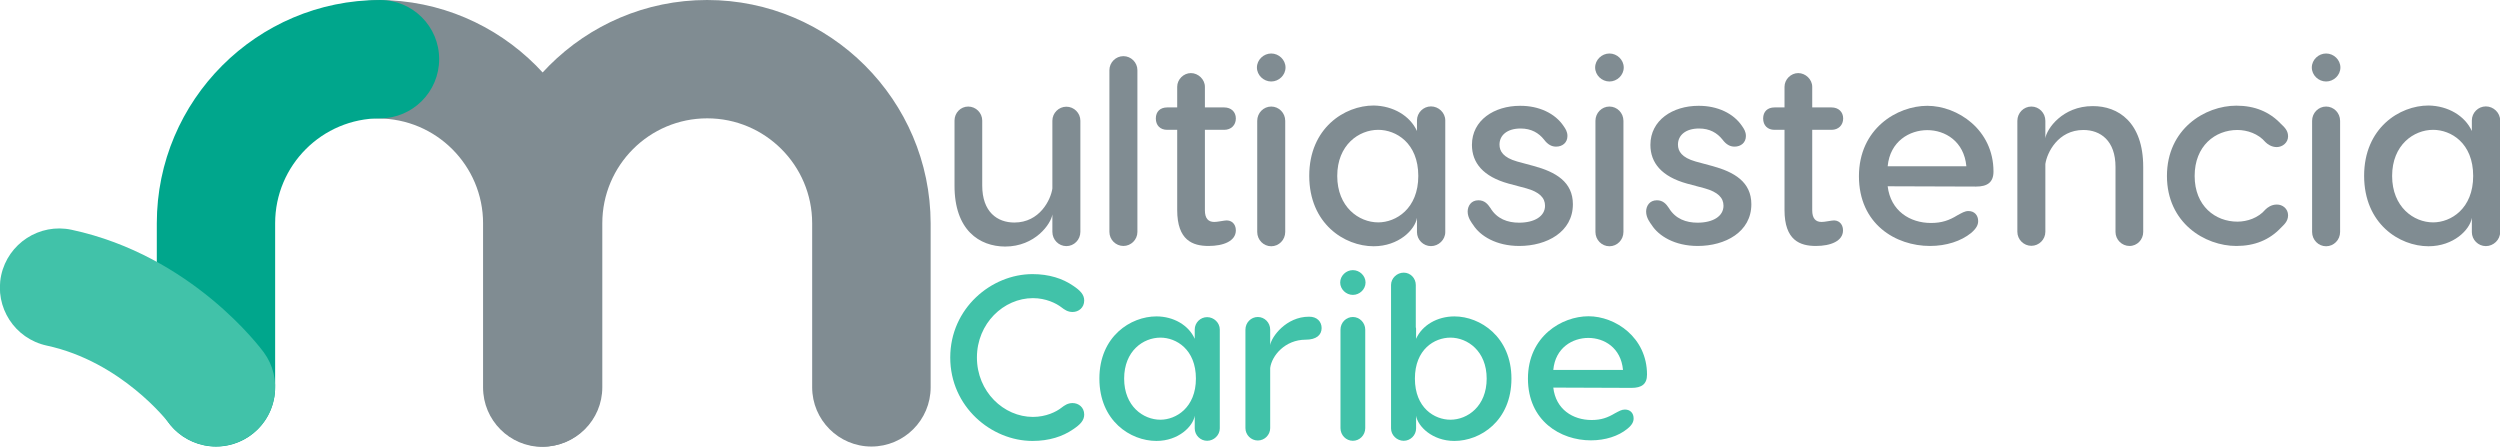 <?xml version="1.0" encoding="utf-8"?>
<!-- Generator: Adobe Illustrator 22.0.0, SVG Export Plug-In . SVG Version: 6.00 Build 0)  -->
<svg version="1.1" id="Layer_1" xmlns="http://www.w3.org/2000/svg" xmlns:xlink="http://www.w3.org/1999/xlink" x="0px" y="0px"
	 viewBox="0 0 1696.4 303" style="enable-background:new 0 0 1696.4 303;" xml:space="preserve">
<style type="text/css">
	.st0{fill:#808C92;}
	.st1{fill:#00A68C;}
	.st2{fill:#41C2A9;}
</style>
<g>
	<path class="st0" d="M256.6,0c-22.1,0-40.1,18-40.1,40.2s18,40.2,40.1,40.2c39.3,0,71.2,31.9,71.2,71.2v111.4
		c0,22.1,18,40.2,40.1,40.2c22.1,0,40.2-18,40.2-40.2V151.5C408.1,68,340.2,0,256.6,0L256.6,0z"/>
	<path class="st0" d="M479.8,0c-83.5,0-151.5,68-151.5,151.5v111.3c0,22.1,18,40.2,40.2,40.2s40.2-18,40.2-40.2V151.5
		c0-39.3,31.9-71.2,71.2-71.2s71.2,31.9,71.2,71.2v111.3c0,22.1,18,40.2,40.2,40.2s40.2-18,40.2-40.2V151.5
		C631.3,68,563.4,0,479.8,0L479.8,0z"/>
	<path class="st1" d="M257.9,0c-83.5,0-151.5,68-151.5,151.5v111.3c0,22.1,18,40.2,40.2,40.2s40.1-18,40.1-40.2V151.5
		c0-39.3,31.9-71.2,71.2-71.2c22.1,0,40.1-18,40.1-40.2S280,0,257.9,0L257.9,0z"/>
	<path class="st2" d="M179,239.1c-2-2.7-48.7-65.7-130.5-83.2c-21.6-4.6-43,9.2-47.7,30.9c-4.6,21.7,9.2,43,30.9,47.7
		c50.8,10.9,82.3,51.8,82.5,52.1c7.5,10.2,19.6,16.3,32.4,16.3c8.5,0,16.7-2.7,23.6-7.7c8.7-6.3,14.4-15.6,16-26.2
		C187.9,258.4,185.4,247.8,179,239.1L179,239.1z"/>
</g>
<g>
	<path class="st0" d="M647.7,125.8V81.8c0-5.2,4.1-9.5,9.3-9.5s9.5,4.3,9.5,9.5v44.1c0,17.9,10.2,25.1,21.8,25.1
		c17.2,0,24.7-15.4,25.8-23.1v-46c0-5.2,4.3-9.5,9.5-9.5s9.5,4.3,9.5,9.5v75.4c0,5.4-4.3,9.7-9.5,9.7s-9.5-4.3-9.5-9.7v-11.8
		c-0.9,6.3-11.6,21.8-32.1,21.8C664.7,167.2,647.6,156.3,647.7,125.8L647.7,125.8z"/>
	<path class="st0" d="M762.3,166.9c-5.2,0-9.5-4.3-9.5-9.5V47.6c0-5.2,4.3-9.5,9.5-9.5s9.5,4.3,9.5,9.5v109.8
		C771.8,162.6,767.5,166.9,762.3,166.9z"/>
	<path class="st0" d="M838.6,156.3c0,7.3-8.4,10.6-18.5,10.6c-10.8,0-21.3-3.8-21.3-24.4V88.1H792c-4.7,0-7.7-3-7.7-7.7
		s3-7.5,7.7-7.5h6.8v-14c0-5,4.3-9.3,9.3-9.3s9.5,4.3,9.5,9.3v14h13.1c4.7,0,7.9,3,7.9,7.5s-3.2,7.7-7.9,7.7h-13.1v54.6
		c0,5.4,2.2,7.9,6.3,7.9c2.3,0,5-0.7,7-0.9C835.4,148.9,838.6,151.8,838.6,156.3L838.6,156.3z"/>
	<path class="st0" d="M852.9,45.8c0-5.2,4.5-9.5,9.7-9.5s9.7,4.3,9.7,9.5s-4.5,9.5-9.7,9.5S852.9,51,852.9,45.8L852.9,45.8z
		 M872.1,82v75.4c0,5.4-4.3,9.7-9.5,9.7s-9.5-4.3-9.5-9.7V82c0-5.4,4.3-9.7,9.5-9.7S872.1,76.6,872.1,82L872.1,82z"/>
	<path class="st0" d="M961.5,88.9v-7.2c0-5.2,4.3-9.5,9.5-9.5s9.7,4.3,9.7,9.5v75.8c0,5.2-4.5,9.5-9.7,9.5s-9.5-4.3-9.5-9.5v-9.7
		c-1.3,8.1-12.4,19.3-29.4,19.3c-19.9,0-43.7-15.4-43.7-47.8s24-47.7,43.7-47.7C945.4,71.8,956.8,78.6,961.5,88.9L961.5,88.9z
		 M962.4,119.4c0-22.4-15.1-31.3-27.2-31.3c-13.1,0-27.8,10.2-27.8,31.3s14.7,31.5,27.8,31.5C947.3,150.9,962.4,141.6,962.4,119.4z"
		/>
	<path class="st0" d="M1061.1,85.7c1.1,1.6,2.5,3.6,2.5,6.6c0,4.5-3.4,7.2-7.7,7.2c-2.9,0-5.6-1.3-8.2-4.8
		c-3.6-4.5-8.6-7.5-15.9-7.5c-9,0-14.3,4.5-14.3,10.9c0,4.5,2.5,8.8,12,11.5l11.1,3c15.2,4.1,26.7,10.9,26.7,26
		c0,18.8-17.7,28.3-36.4,28.3c-15.6,0-26.5-6.8-31.2-14.2c-0.9-1.3-3.8-4.8-3.8-9.1c0-3.8,2.3-7.7,7.3-7.7c4.1,0,6.3,2.5,8.1,5.2
		c4.5,7.5,11.8,10,19.5,10c10.4,0,17.6-4.3,17.6-11.5c0-5.4-3.8-9.3-12.7-11.8l-12-3.2c-17.4-4.8-24.9-14.2-24.9-26.3
		c0-16.8,15.2-26.5,32.6-26.5C1044.2,71.7,1055.3,76.9,1061.1,85.7L1061.1,85.7z"/>
	<path class="st0" d="M1082.4,45.8c0-5.2,4.5-9.5,9.7-9.5s9.7,4.3,9.7,9.5s-4.5,9.5-9.7,9.5S1082.4,51,1082.4,45.8z M1101.6,82v75.4
		c0,5.4-4.3,9.7-9.5,9.7s-9.5-4.3-9.5-9.7V82c0-5.4,4.3-9.7,9.5-9.7S1101.6,76.6,1101.6,82L1101.6,82z"/>
	<path class="st0" d="M1182.2,85.7c1.1,1.6,2.5,3.6,2.5,6.6c0,4.5-3.4,7.2-7.7,7.2c-2.9,0-5.6-1.3-8.2-4.8
		c-3.6-4.5-8.6-7.5-15.9-7.5c-9,0-14.3,4.5-14.3,10.9c0,4.5,2.5,8.8,12,11.5l11.1,3c15.2,4.1,26.7,10.9,26.7,26
		c0,18.8-17.7,28.3-36.4,28.3c-15.6,0-26.5-6.8-31.2-14.2c-0.9-1.3-3.8-4.8-3.8-9.1c0-3.8,2.3-7.7,7.3-7.7c4.1,0,6.3,2.5,8.1,5.2
		c4.5,7.5,11.8,10,19.5,10c10.4,0,17.6-4.3,17.6-11.5c0-5.4-3.8-9.3-12.7-11.8l-12-3.2c-17.4-4.8-24.9-14.2-24.9-26.3
		c0-16.8,15.2-26.5,32.6-26.5C1165.3,71.7,1176.4,76.9,1182.2,85.7L1182.2,85.7z"/>
	<path class="st0" d="M1250.6,156.3c0,7.3-8.4,10.6-18.4,10.6c-10.8,0-21.3-3.8-21.3-24.4V88.1h-6.8c-4.7,0-7.7-3-7.7-7.7
		s3-7.5,7.7-7.5h6.8v-14c0-5,4.3-9.3,9.3-9.3s9.5,4.3,9.5,9.3v14h13.1c4.7,0,7.9,3,7.9,7.5s-3.2,7.7-7.9,7.7h-13.1v54.6
		c0,5.4,2.2,7.9,6.3,7.9c2.3,0,5-0.7,7-0.9C1247.4,148.9,1250.6,151.8,1250.6,156.3L1250.6,156.3z"/>
	<path class="st0" d="M1352.7,116.4c0,7.3-4.1,10.2-11.8,10.2l-60-0.2c2,16.7,15.1,24.9,29.4,24.9c7.3,0,12.4-1.8,17.9-5.2
		c3-1.6,5-2.9,7.5-2.9c4.1,0,6.6,2.9,6.6,6.8c0,2.3-0.9,4.8-4.8,8.1c-6.8,5.5-16.7,8.8-27.9,8.8c-23.3,0-48.2-14.9-48.2-47.3
		s26-47.8,46.4-47.8S1352.7,87.9,1352.7,116.4L1352.7,116.4z M1280.9,112.8h53.4c-1.6-17-14.5-24.5-26.5-24.5
		S1282.5,95.8,1280.9,112.8z"/>
	<path class="st0" d="M1454.3,113.3v44.1c0,5.2-4.1,9.5-9.3,9.5s-9.5-4.3-9.5-9.5v-44.1c0-17.9-10.2-25.1-21.8-25.1
		c-17.2,0-24.7,15.4-25.8,23.1v46c0,5.2-4.3,9.5-9.5,9.5s-9.5-4.3-9.5-9.5V82c0-5.4,4.3-9.7,9.5-9.7s9.5,4.3,9.5,9.7v11.8
		c0.9-6.3,11.6-21.8,32.1-21.8C1437.3,71.9,1454.3,82.9,1454.3,113.3L1454.3,113.3z"/>
	<path class="st0" d="M1552.6,146.1c0,4.3-3.1,6.6-5,8.6c-7.7,8.1-17.7,12.2-30.1,12.2c-21.3,0-47.1-15.6-47.1-47.5
		s25.8-47.7,47.1-47.7c12.4,0,22.4,4.1,30.1,12.2c2,2,5,4.3,5,8.6s-3.8,7.3-7.7,7.3c-3.6,0-6.3-2-7.7-3.4c-4.8-5.7-12.4-8.2-19-8.2
		c-15.1,0-29,10.8-29,31.2s14,31,29,31c6.6,0,14.2-2.5,19-8.2c1.4-1.4,4.1-3.4,7.7-3.4C1548.8,138.7,1552.6,141.6,1552.6,146.1
		L1552.6,146.1z"/>
	<path class="st0" d="M1568.7,45.8c0-5.2,4.5-9.5,9.7-9.5s9.7,4.3,9.7,9.5s-4.5,9.5-9.7,9.5S1568.7,51,1568.7,45.8z M1587.9,82v75.4
		c0,5.4-4.3,9.7-9.5,9.7s-9.5-4.3-9.5-9.7V82c0-5.4,4.3-9.7,9.5-9.7S1587.9,76.6,1587.9,82L1587.9,82z"/>
	<path class="st0" d="M1677.3,88.9v-7.2c0-5.2,4.3-9.5,9.5-9.5s9.7,4.3,9.7,9.5v75.8c0,5.2-4.5,9.5-9.7,9.5s-9.5-4.3-9.5-9.5v-9.7
		c-1.3,8.1-12.4,19.3-29.4,19.3c-19.9,0-43.7-15.4-43.7-47.8s24-47.7,43.7-47.7C1661.2,71.8,1672.6,78.6,1677.3,88.9L1677.3,88.9z
		 M1678.2,119.4c0-22.4-15.1-31.3-27.2-31.3c-13.1,0-27.8,10.2-27.8,31.3s14.7,31.5,27.8,31.5
		C1663.1,150.9,1678.2,141.6,1678.2,119.4z"/>
</g>
<g>
	<path class="st2" d="M735.7,281.3c0,4-2.7,6.8-7.5,10c-7.1,4.9-16.3,7.9-27.6,7.9c-27.9,0-55.8-23.2-55.8-56.6s27.9-56.6,55.8-56.6
		c11.3,0,20.5,3,27.6,7.9c4.8,3.2,7.5,6,7.5,10c0,4.9-3.8,7.8-7.9,7.8c-3.3,0-5.5-1.6-7.6-3.2c-3.5-2.7-10.5-6.2-19.3-6.2
		c-19.8,0-38,17.1-38,40.3s18.2,40.3,38,40.3c8.9,0,15.9-3.5,19.3-6.2c2.1-1.6,4.3-3.2,7.6-3.2C731.9,273.5,735.7,276.4,735.7,281.3
		L735.7,281.3z"/>
	<path class="st2" d="M810.7,229.9v-6.3c0-4.6,3.8-8.4,8.4-8.4s8.6,3.8,8.6,8.4v67.1c0,4.6-4,8.4-8.6,8.4s-8.4-3.8-8.4-8.4v-8.6
		c-1.1,7.1-10.9,17.1-26,17.1c-17.6,0-38.7-13.6-38.7-42.3s21.3-42.2,38.7-42.2C796.4,214.7,806.6,220.7,810.7,229.9L810.7,229.9z
		 M811.5,256.9c0-19.8-13.3-27.8-24.1-27.8c-11.6,0-24.6,9-24.6,27.8s13,27.9,24.6,27.9C798.1,284.8,811.5,276.5,811.5,256.9z"/>
	<path class="st2" d="M896.8,222.6c0,4.8-3.7,7.9-10.8,7.9c-14,0-23,10.8-24.1,19.2v40.8c0,4.6-3.8,8.4-8.4,8.4s-8.4-3.8-8.4-8.4
		v-66.8c0-4.8,3.8-8.6,8.4-8.6s8.4,3.8,8.4,8.6v10.5c0.8-5.6,10.8-19.3,26.3-19.3C893.7,214.8,896.8,218.3,896.8,222.6L896.8,222.6z
		"/>
	<path class="st2" d="M909.4,191.7c0-4.6,4-8.4,8.6-8.4s8.6,3.8,8.6,8.4s-4,8.4-8.6,8.4S909.4,196.3,909.4,191.7z M926.4,223.7v66.8
		c0,4.8-3.8,8.6-8.4,8.6s-8.4-3.8-8.4-8.6v-66.8c0-4.8,3.8-8.6,8.4-8.6S926.4,219,926.4,223.7z"/>
	<path class="st2" d="M1025.6,256.9c0,28.7-21.1,42.3-38.7,42.3c-15.1,0-24.9-10-26-17.1v8.6c0,4.6-3.8,8.4-8.4,8.4
		s-8.6-3.8-8.6-8.4v-97.3c0-4.6,4-8.4,8.6-8.4s8.2,3.8,8.2,8.4V222c0.2,0.5,0.2,1.1,0.2,1.6v6.3c4.1-9.2,14.3-15.2,26-15.2
		C1004.4,214.7,1025.6,228.6,1025.6,256.9L1025.6,256.9z M1008.8,256.9c0-18.7-13-27.8-24.6-27.8c-10.8,0-24.1,7.9-24.1,27.8
		s13.3,27.9,24.1,27.9C995.8,284.8,1008.8,275.7,1008.8,256.9z"/>
	<path class="st2" d="M1117.6,254.2c0,6.5-3.7,9-10.5,9L1054,263c1.7,14.8,13.3,22,26,22c6.5,0,10.9-1.6,15.9-4.6
		c2.7-1.4,4.4-2.5,6.7-2.5c3.7,0,5.9,2.5,5.9,6c0,2.1-0.8,4.3-4.3,7.1c-6,4.9-14.8,7.8-24.7,7.8c-20.6,0-42.7-13.2-42.7-41.9
		s23-42.3,41.1-42.3S1117.6,228.9,1117.6,254.2L1117.6,254.2z M1054,251h47.3c-1.4-15.1-12.8-21.7-23.5-21.7S1055.4,235.9,1054,251z
		"/>
</g>
</svg>

